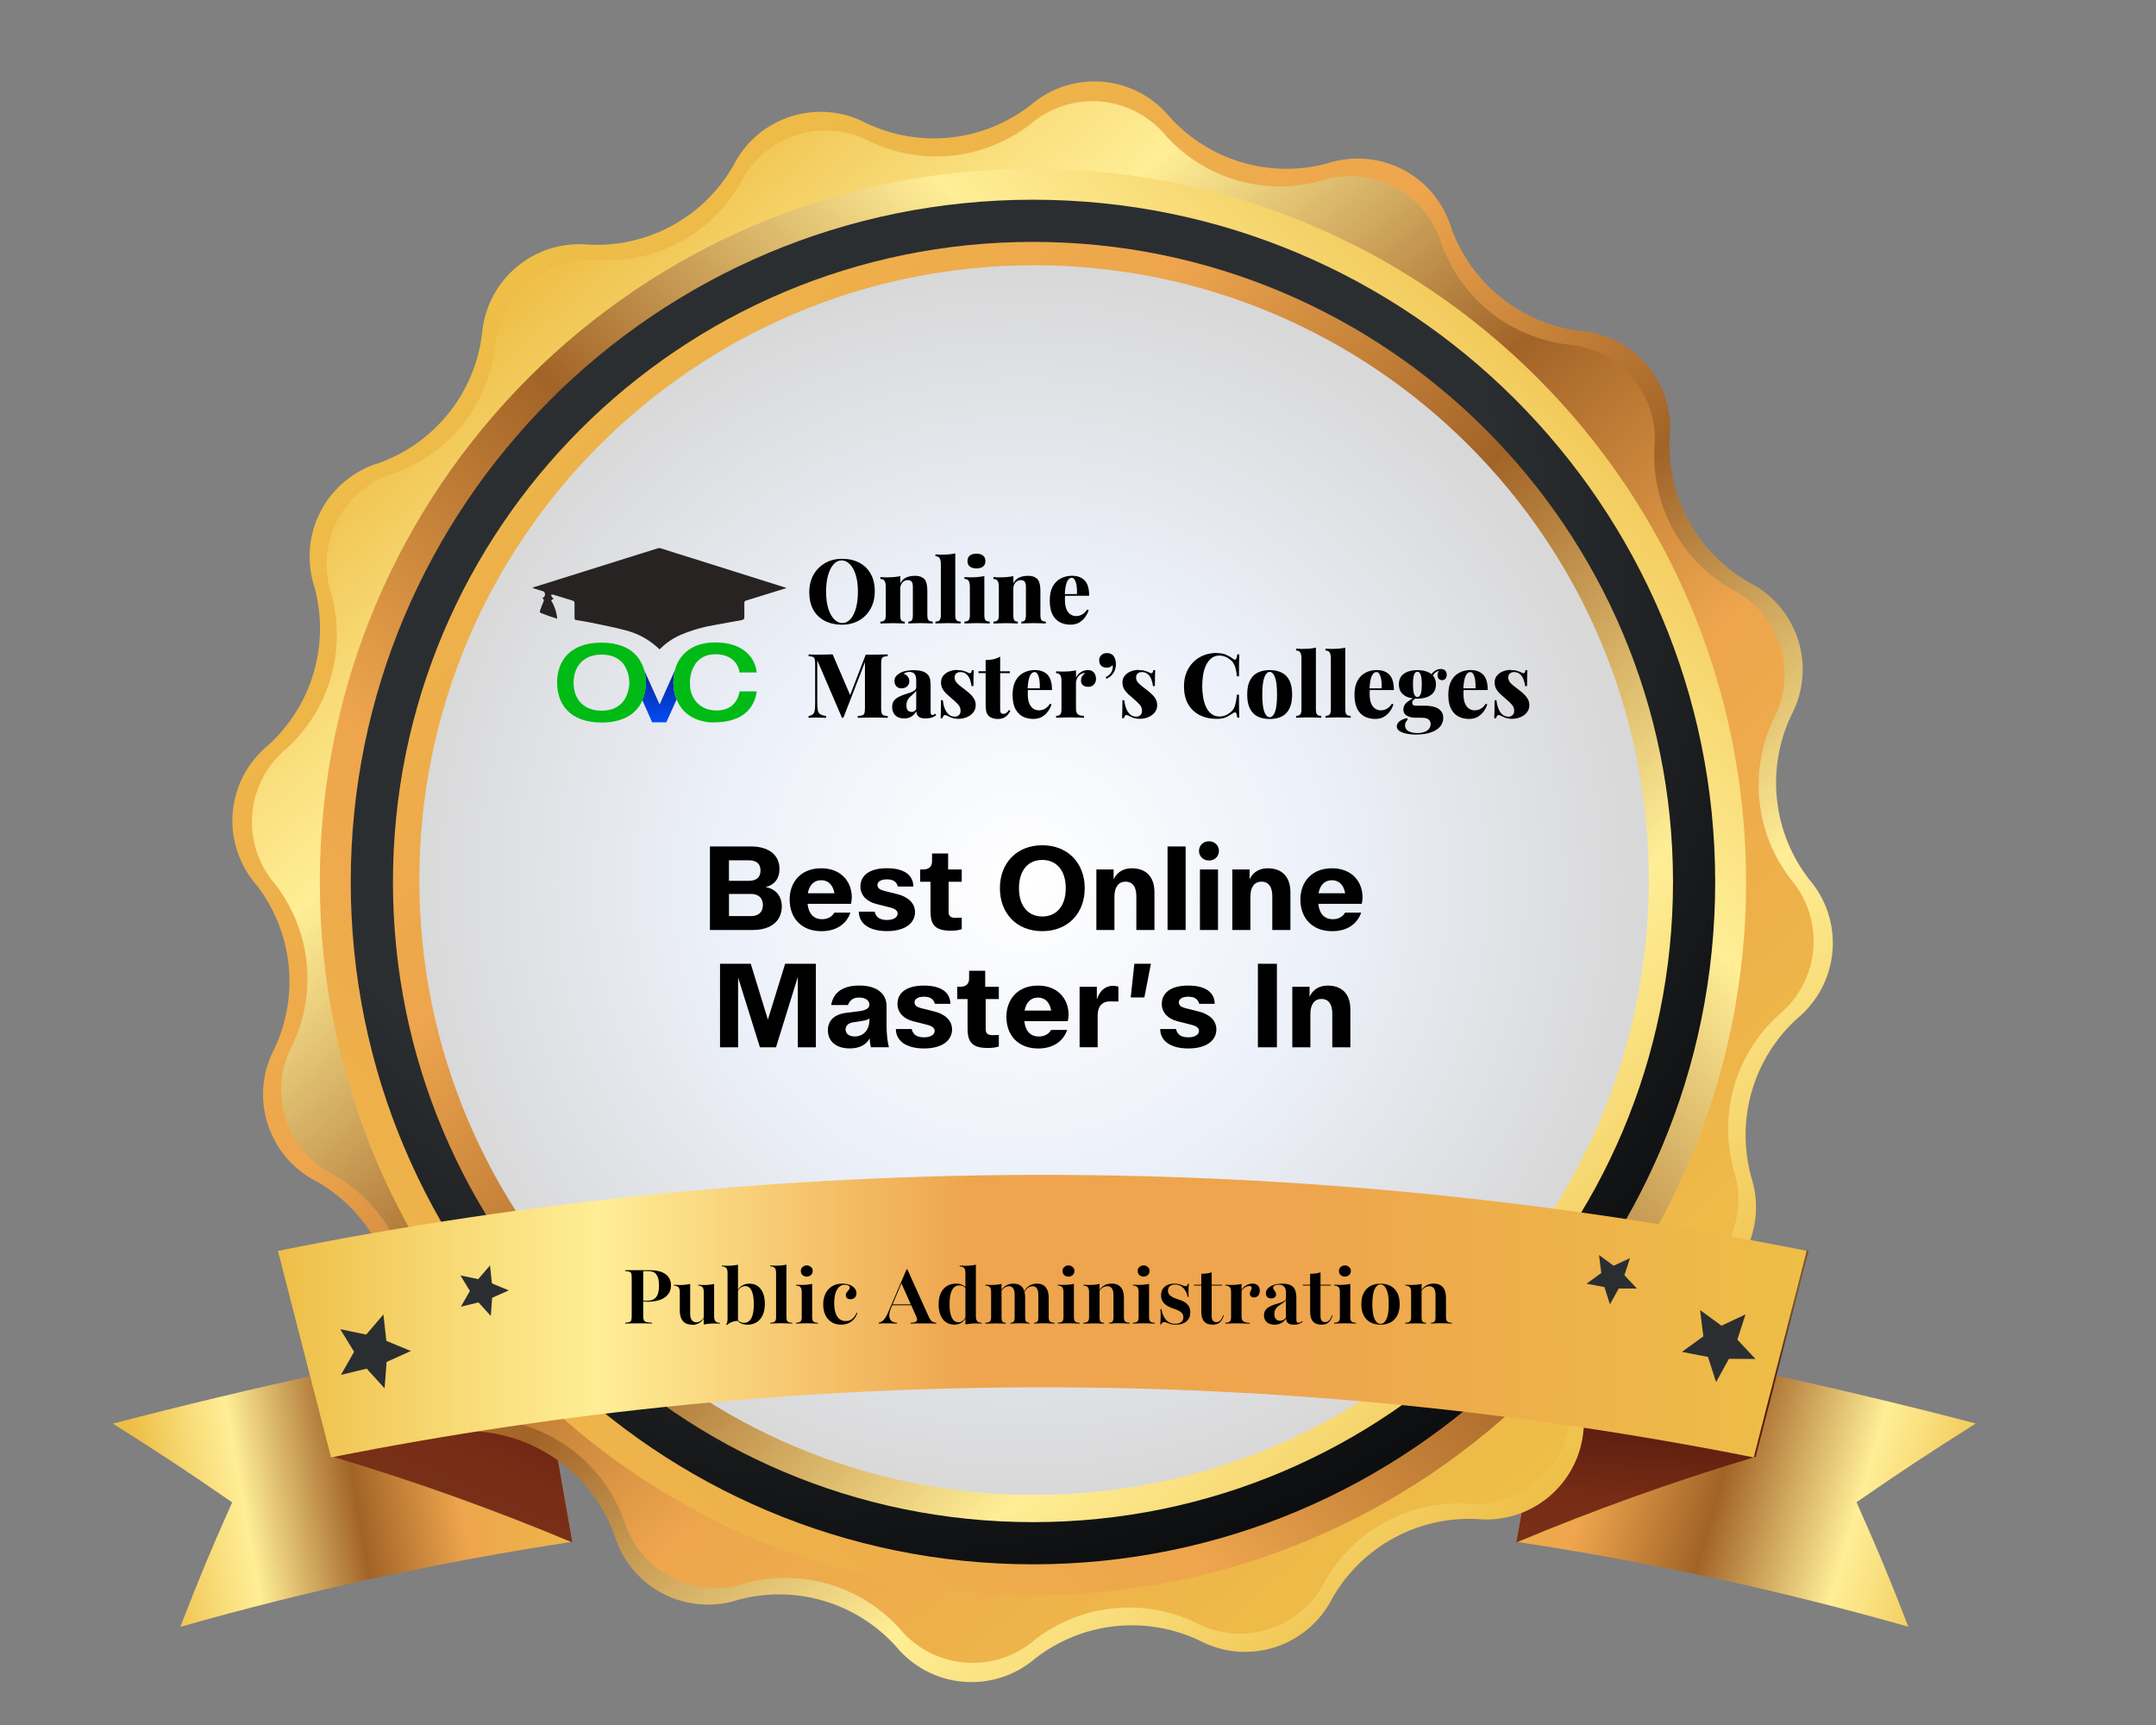 <?xml version="1.0" encoding="UTF-8"?><svg id="Layer_1" xmlns="http://www.w3.org/2000/svg" width="500" height="400" xmlns:xlink="http://www.w3.org/1999/xlink" viewBox="0 0 500 400"><rect x="0" y="0" width="500" height="400" fill="#808080" stroke="none"/><defs><style>.cls-1{fill:none;}.cls-2{fill:url(#radial-gradient-6);}.cls-3{fill:url(#radial-gradient-5);}.cls-4{fill:url(#radial-gradient-4);}.cls-5{fill:url(#radial-gradient-3);}.cls-6{fill:url(#radial-gradient-2);}.cls-7{fill:url(#linear-gradient-8);}.cls-8{fill:url(#linear-gradient-7);}.cls-9{fill:url(#linear-gradient-5);}.cls-10{fill:url(#linear-gradient-6);}.cls-11{fill:url(#linear-gradient-9);}.cls-12{fill:url(#linear-gradient-4);}.cls-13{fill:url(#linear-gradient-3);}.cls-14{fill:url(#linear-gradient-2);}.cls-15{fill:url(#radial-gradient);}.cls-16{fill:url(#linear-gradient);}.cls-17{fill:#262322;}.cls-18{fill:url(#linear-gradient-10);}.cls-19{fill:#00ba16;}.cls-20{clip-path:url(#clippath);}</style><linearGradient id="linear-gradient" x1="34.08" y1="-4149.67" x2="140.13" y2="-4131" gradientTransform="translate(0 -3798) scale(1 -1)" gradientUnits="userSpaceOnUse"><stop offset="0" stop-color="#eebe47"/><stop offset=".12" stop-color="#f8db77"/><stop offset=".21" stop-color="#ffee96"/><stop offset=".45" stop-color="#a26327"/><stop offset=".67" stop-color="#eea54d"/><stop offset="1" stop-color="#eebe47"/></linearGradient><linearGradient id="linear-gradient-2" x1="457.09" y1="-4157.06" x2="329.42" y2="-4119.71" xlink:href="#linear-gradient"/><linearGradient id="linear-gradient-3" x1="134.11" y1="-4040.76" x2="77.36" y2="-4171.17" gradientTransform="translate(0 -3798) scale(1 -1)" gradientUnits="userSpaceOnUse"><stop offset="0" stop-color="#793a19"/><stop offset="0" stop-color="#793c1b"/><stop offset=".21" stop-color="#7a5b36"/><stop offset=".45" stop-color="#51180c"/><stop offset=".67" stop-color="#782c16"/><stop offset="1" stop-color="#793a19"/></linearGradient><linearGradient id="linear-gradient-4" x1="389.37" y1="-4070.15" x2="380.92" y2="-4184.63" xlink:href="#linear-gradient-3"/><linearGradient id="linear-gradient-5" x1="363.28" y1="-4143.95" x2="118.18" y2="-3863.72" xlink:href="#linear-gradient"/><linearGradient id="linear-gradient-6" x1="118.84" y1="-3864.63" x2="358" y2="-4138.04" xlink:href="#linear-gradient"/><linearGradient id="linear-gradient-7" x1="369.31" y1="-3870.89" x2="86.98" y2="-4157.32" xlink:href="#linear-gradient"/><radialGradient id="radial-gradient" cx="-2778.49" cy="-1368.17" fx="-2778.49" fy="-1368.17" r="1.09" gradientTransform="translate(747911.2 -368064.35) scale(269.11 -269.11)" gradientUnits="userSpaceOnUse"><stop offset="0" stop-color="#2b2e31"/><stop offset=".52" stop-color="#2b2e31"/><stop offset="1" stop-color="#000"/></radialGradient><linearGradient id="linear-gradient-8" x1="365.89" y1="-4128.85" x2="95.39" y2="-3858.36" xlink:href="#linear-gradient"/><radialGradient id="radial-gradient-2" cx="-2767.28" cy="-1377.96" fx="-2767.28" fy="-1377.96" r="1.09" gradientTransform="translate(361203.61 -179537.52) scale(130.44 -130.44)" gradientUnits="userSpaceOnUse"><stop offset="0" stop-color="#fff"/><stop offset=".5" stop-color="#ecf0f9"/><stop offset="1" stop-color="#d8d8d8"/></radialGradient><linearGradient id="linear-gradient-9" x1="64.46" y1="-4103.2" x2="418.99" y2="-4103.2" gradientTransform="translate(0 -3798) scale(1 -1)" gradientUnits="userSpaceOnUse"><stop offset="0" stop-color="#eebe47"/><stop offset=".12" stop-color="#f8db77"/><stop offset=".21" stop-color="#ffee96"/><stop offset=".45" stop-color="#eea54e"/><stop offset=".67" stop-color="#eea54d"/><stop offset="1" stop-color="#eebe47"/></linearGradient><radialGradient id="radial-gradient-3" cx="-2753.7" cy="-1374.76" fx="-2753.7" fy="-1374.76" r="1.09" gradientTransform="translate(295339.29 -48183.48) rotate(17.21) scale(97.2 -97.2)" xlink:href="#radial-gradient"/><radialGradient id="radial-gradient-4" cx="-2764.85" cy="-1369.79" fx="-2764.85" fy="-1369.79" r="1.09" gradientTransform="translate(432887.99 -69403.66) rotate(17.21) scale(142.06 -142.06)" xlink:href="#radial-gradient"/><radialGradient id="radial-gradient-5" cx="-2820.24" cy="-1382.02" fx="-2820.24" fy="-1382.02" r="1.09" gradientTransform="translate(-190100.72 -238288.76) rotate(-102.49) scale(97.2 -97.2)" xlink:href="#radial-gradient"/><radialGradient id="radial-gradient-6" cx="-2810.39" cy="-1374.75" fx="-2810.39" fy="-1374.75" r="1.09" gradientTransform="translate(-276682.44 -347254.54) rotate(-102.49) scale(142.06 -142.06)" xlink:href="#radial-gradient"/><clipPath id="clippath"><rect class="cls-1" x="123.48" y="127.08" width="220.77" height="40.44"/></clipPath><linearGradient id="linear-gradient-10" x1="152.95" y1="-3953.34" x2="152.95" y2="-3974.57" gradientTransform="translate(0 -3798) scale(1 -1)" gradientUnits="userSpaceOnUse"><stop offset="0" stop-color="#0d2398"/><stop offset=".57" stop-color="#004cf4"/><stop offset="1" stop-color="#34a0ff"/></linearGradient></defs><path class="cls-16" d="M132.72,357.52c-30.69,4.64-61.05,11.22-90.9,19.72,4.49-11.58,6.89-17.35,12.02-28.87-10.8-7.46-16.33-11.08-27.65-18.26,32.65-8.5,64.66-15.47,97.99-21.23l8.53,48.64Z"/><path class="cls-14" d="M351.68,357.52c30.69,4.63,61.05,11.21,90.89,19.69-4.49-11.58-6.89-17.34-12.02-28.87,10.8-7.46,16.33-11.08,27.65-18.26-32.63-8.5-64.66-15.47-97.99-21.23l-8.53,48.67Z"/><path class="cls-13" d="M132.75,357.68c-18.14-7.61-36.68-14.24-55.53-19.88l-12.28-47.89c20.08,5.35,39.87,11.75,59.28,19.17l8.53,48.59Z"/><path class="cls-12" d="M351.65,357.68c18.14-7.61,36.68-14.24,55.53-19.88l12.28-47.89c-20.08,5.35-39.87,11.75-59.28,19.17l-8.53,48.59Z"/><path class="cls-9" d="M111.78,77.59c.22-3.01,1.04-5.95,2.42-8.64,1.37-2.69,3.27-5.08,5.58-7.02,2.31-1.94,4.99-3.41,7.87-4.3,2.89-.89,5.92-1.2,8.93-.9,6.74.33,13.44-1.21,19.35-4.45,5.92-3.24,10.82-8.06,14.16-13.92,1.36-2.69,3.24-5.08,5.53-7.03s4.95-3.43,7.83-4.34c2.87-.91,5.9-1.24,8.89-.97,3,.27,5.92,1.14,8.58,2.55,6.11,2.89,12.9,4.04,19.62,3.3s13.1-3.32,18.44-7.47c2.29-1.98,4.96-3.49,7.84-4.42,2.88-.93,5.92-1.28,8.94-1.02,3.02.26,5.95,1.13,8.63,2.55,2.68,1.42,5.04,3.36,6.96,5.71,4.52,4.96,10.32,8.58,16.76,10.46,6.44,1.88,13.28,1.95,19.76.2,2.86-.94,5.89-1.29,8.89-1.04,3,.25,5.93,1.09,8.6,2.48,2.67,1.39,5.04,3.3,6.96,5.62,1.92,2.32,3.37,5,4.24,7.88,2.27,6.35,6.26,11.95,11.53,16.17,5.26,4.22,11.59,6.9,18.28,7.75,3.01.22,5.95,1.04,8.64,2.42,2.69,1.37,5.08,3.27,7.02,5.58,1.94,2.31,3.41,4.99,4.3,7.87.89,2.89,1.2,5.92.9,8.93-.33,6.74,1.22,13.44,4.47,19.36,3.25,5.92,8.08,10.82,13.94,14.15,2.69,1.36,5.09,3.24,7.04,5.54,1.95,2.3,3.43,4.97,4.34,7.84.91,2.88,1.23,5.91.95,8.91s-1.16,5.92-2.58,8.58c-2.88,6.1-4.02,12.88-3.28,19.59.74,6.71,3.32,13.08,7.46,18.41,1.97,2.29,3.46,4.94,4.39,7.81.93,2.87,1.27,5.9,1.01,8.9-.26,3.01-1.12,5.93-2.52,8.6-1.41,2.67-3.33,5.03-5.66,6.95-4.99,4.53-8.64,10.36-10.52,16.84-1.88,6.48-1.93,13.35-.15,19.86.94,2.86,1.29,5.89,1.04,8.89-.25,3-1.09,5.93-2.48,8.6-1.39,2.67-3.3,5.04-5.62,6.96-2.32,1.92-5,3.37-7.88,4.24-6.35,2.27-11.95,6.26-16.17,11.53-4.22,5.26-6.9,11.59-7.75,18.28-.22,3.01-1.04,5.95-2.42,8.64-1.37,2.69-3.27,5.08-5.58,7.02-2.31,1.94-4.99,3.41-7.87,4.3-2.89.89-5.92,1.2-8.93.9-6.74-.33-13.43,1.22-19.34,4.46-5.91,3.25-10.81,8.06-14.15,13.92-1.36,2.69-3.25,5.09-5.55,7.04-2.3,1.95-4.97,3.43-7.84,4.34-2.88.91-5.91,1.23-8.91.95s-5.92-1.16-8.58-2.58c-6.11-2.88-12.9-4.01-19.61-3.27-6.71.75-13.09,3.34-18.42,7.49-2.29,1.97-4.95,3.46-7.82,4.38-2.87.92-5.9,1.27-8.91,1-3.01-.26-5.93-1.12-8.6-2.53-2.67-1.41-5.03-3.34-6.94-5.67-4.51-5-10.32-8.65-16.77-10.56-6.46-1.91-13.32-1.99-19.82-.24-2.86.94-5.89,1.29-8.89,1.04-3-.25-5.92-1.09-8.6-2.48-2.67-1.39-5.04-3.3-6.96-5.62-1.92-2.32-3.37-5-4.24-7.88-2.27-6.35-6.26-11.95-11.53-16.17-5.26-4.22-11.59-6.9-18.28-7.75-3.01-.22-5.95-1.04-8.64-2.42-2.69-1.37-5.08-3.27-7.02-5.58-1.94-2.31-3.41-4.99-4.3-7.87-.89-2.89-1.2-5.92-.9-8.93.3-6.72-1.27-13.39-4.52-19.28-3.25-5.89-8.07-10.76-13.92-14.08-2.68-1.36-5.06-3.24-7.01-5.53-1.94-2.29-3.41-4.95-4.32-7.81-.91-2.86-1.24-5.88-.97-8.87.27-2.99,1.13-5.9,2.54-8.56,2.88-6.1,4.02-12.88,3.28-19.59-.74-6.71-3.32-13.08-7.46-18.41-1.99-2.29-3.5-4.96-4.45-7.84-.94-2.89-1.29-5.93-1.03-8.96.26-3.03,1.13-5.97,2.55-8.65,1.42-2.68,3.37-5.05,5.72-6.97,4.99-4.53,8.63-10.36,10.52-16.84,1.88-6.48,1.93-13.35.15-19.86-.94-2.86-1.29-5.89-1.04-8.89.25-3,1.09-5.93,2.48-8.6,1.39-2.67,3.3-5.04,5.62-6.96,2.32-1.92,5-3.37,7.88-4.24,6.36-2.28,11.95-6.27,16.18-11.54,4.22-5.27,6.9-11.6,7.74-18.3Z"/><path class="cls-10" d="M364.2,328.34c-.22,2.94-1.02,5.8-2.37,8.42-1.34,2.62-3.2,4.95-5.45,6.84-2.26,1.89-4.87,3.32-7.68,4.18-2.81.87-5.77,1.16-8.7.87-6.57-.31-13.1,1.2-18.87,4.36-5.77,3.17-10.55,7.87-13.81,13.58-1.31,2.64-3.14,4.99-5.38,6.91-2.24,1.92-4.84,3.37-7.65,4.27-2.81.9-5.77,1.23-8.71.96-2.94-.26-5.79-1.11-8.39-2.5-5.95-2.84-12.57-3.97-19.13-3.27-6.56.7-12.79,3.2-18.01,7.23-2.22,1.93-4.81,3.4-7.61,4.31-2.8.92-5.75,1.26-8.68,1.02-2.93-.24-5.79-1.07-8.4-2.43-2.61-1.36-4.92-3.24-6.79-5.51-4.43-4.87-10.11-8.43-16.43-10.27-6.32-1.84-13.03-1.9-19.38-.16-2.8.92-5.75,1.28-8.69,1.04-2.94-.24-5.79-1.06-8.41-2.42-2.61-1.36-4.93-3.23-6.81-5.49-1.88-2.27-3.29-4.89-4.14-7.71-2.23-6.19-6.12-11.64-11.25-15.76-5.13-4.11-11.3-6.73-17.83-7.56-2.93-.22-5.8-1.02-8.42-2.36-2.62-1.34-4.94-3.19-6.84-5.45-1.89-2.25-3.32-4.86-4.19-7.67-.87-2.81-1.17-5.77-.88-8.7.31-6.57-1.2-13.1-4.36-18.87-3.17-5.77-7.87-10.55-13.58-13.81-2.64-1.33-4.99-3.18-6.9-5.43-1.91-2.25-3.36-4.87-4.24-7.69-.88-2.82-1.19-5.79-.9-8.74.29-2.94,1.16-5.8,2.58-8.4,2.81-5.95,3.91-12.56,3.19-19.1-.72-6.54-3.23-12.76-7.26-17.96-1.93-2.22-3.4-4.81-4.31-7.61-.92-2.8-1.26-5.75-1.02-8.68.24-2.93,1.07-5.79,2.43-8.4,1.36-2.61,3.23-4.92,5.5-6.79,4.87-4.43,8.43-10.11,10.27-16.43,1.84-6.32,1.9-13.03.16-19.38-.92-2.8-1.28-5.75-1.04-8.69.24-2.94,1.06-5.79,2.42-8.41,1.36-2.61,3.23-4.93,5.49-6.81,2.27-1.88,4.89-3.29,7.71-4.14,6.2-2.22,11.67-6.1,15.8-11.24,4.13-5.13,6.76-11.31,7.59-17.84.22-2.94,1.02-5.8,2.37-8.42,1.34-2.62,3.2-4.95,5.45-6.84,2.26-1.89,4.87-3.32,7.68-4.18,2.81-.87,5.77-1.16,8.7-.87,6.58.32,13.13-1.19,18.9-4.36,5.78-3.17,10.56-7.88,13.83-13.61,1.33-2.63,3.17-4.96,5.41-6.87,2.24-1.91,4.85-3.34,7.65-4.23,2.81-.88,5.76-1.2,8.69-.92,2.93.27,5.78,1.13,8.37,2.52,5.95,2.81,12.56,3.91,19.1,3.19,6.54-.72,12.76-3.23,17.96-7.26,2.23-1.92,4.83-3.37,7.63-4.28,2.8-.9,5.76-1.24,8.69-.98,2.93.26,5.78,1.09,8.39,2.47,2.6,1.37,4.91,3.25,6.78,5.53,4.43,4.87,10.11,8.43,16.43,10.27,6.32,1.84,13.03,1.9,19.38.16,2.8-.92,5.75-1.28,8.69-1.04,2.94.24,5.79,1.06,8.41,2.42,2.61,1.36,4.93,3.23,6.81,5.49,1.88,2.27,3.29,4.89,4.14,7.71,2.23,6.19,6.12,11.64,11.25,15.76,5.13,4.11,11.3,6.73,17.83,7.56,2.94.22,5.8,1.02,8.42,2.37,2.62,1.34,4.95,3.2,6.84,5.45,1.89,2.26,3.32,4.87,4.18,7.68.87,2.81,1.16,5.77.87,8.7-.3,6.58,1.23,13.11,4.42,18.87,3.19,5.76,7.9,10.53,13.63,13.78,2.63,1.32,4.97,3.16,6.87,5.4,1.91,2.24,3.35,4.84,4.24,7.65.89,2.81,1.2,5.76.93,8.7-.27,2.93-1.13,5.78-2.52,8.37-2.81,5.95-3.91,12.56-3.19,19.1.72,6.54,3.23,12.76,7.26,17.96,1.91,2.24,3.36,4.83,4.25,7.64.89,2.8,1.22,5.76.95,8.69-.26,2.93-1.11,5.78-2.5,8.38-1.38,2.6-3.27,4.89-5.55,6.75-4.87,4.43-8.43,10.11-10.27,16.43-1.84,6.32-1.9,13.03-.16,19.38.92,2.8,1.28,5.75,1.04,8.69-.24,2.94-1.06,5.79-2.42,8.41-1.36,2.61-3.23,4.93-5.49,6.81-2.27,1.88-4.89,3.29-7.71,4.14-6.18,2.23-11.63,6.13-15.74,11.26-4.11,5.13-6.72,11.3-7.55,17.82Z"/><path class="cls-8" d="M239.56,369.91c91.34,0,165.38-74.04,165.38-165.38S330.9,39.14,239.56,39.14,74.17,113.19,74.17,204.53s74.05,165.38,165.38,165.38Z"/><path class="cls-15" d="M239.56,362.74c87.38,0,158.21-70.83,158.21-158.21S326.94,46.31,239.56,46.31,81.34,117.15,81.34,204.53s70.83,158.21,158.21,158.21Z"/><path class="cls-7" d="M239.56,352.96c81.98,0,148.43-66.46,148.43-148.43S321.53,56.09,239.56,56.09,91.13,122.55,91.13,204.53s66.45,148.43,148.43,148.43Z"/><path class="cls-6" d="M239.81,346.63c78.73,0,142.56-63.83,142.56-142.56S318.55,61.51,239.81,61.51,97.25,125.33,97.25,204.07s63.83,142.56,142.56,142.56Z"/><path class="cls-11" d="M406.71,337.95c-108.91-21.67-221.02-21.67-329.94,0l-12.31-47.89c117.01-23.5,237.52-23.5,354.53,0l-12.28,47.89Z"/><path class="cls-5" d="M113.81,305.14l-2.84-3.13-4.09.99,2.09-3.65-2.19-3.6,4.12.86,2.74-3.18.44,4.17,3.91,1.62-3.86,1.72-.31,4.2Z"/><path class="cls-4" d="M89.19,321.93l-4.15-4.56-5.97,1.44,3.05-5.35-3.21-5.24,6.02,1.25,3.99-4.67.68,6.13,5.69,2.35-5.63,2.53-.47,6.13Z"/><path class="cls-3" d="M378.02,291.72l-1.3,3.99,2.9,3.08h-4.23l-2.03,3.68-1.28-4.02-4.15-.78,3.42-2.48-.52-4.17,3.39,2.48,3.81-1.77Z"/><path class="cls-2" d="M404.81,304.76l-1.9,5.87,4.2,4.49-6.16-.03-2.97,5.4-1.88-5.84-6.05-1.17,4.98-3.6-.76-6.1,4.96,3.63,5.58-2.63Z"/><g class="cls-20"><path class="cls-17" d="M182.39,136.36l-4.02,1.25c-1.81.56-3.61,1.13-5.42,1.68-.32.1-.33.32-.33.58v3.19c0,.51-.17.65-.61.73-2.06.36-4.12.73-6.17,1.12-2.73.45-5.41,1.22-7.96,2.29-1.76.77-3.36,1.85-4.72,3.19l-.21.18c-.25-.23-.49-.46-.74-.68-2.09-1.82-4.58-3.11-7.26-3.76-2.64-.72-5.35-1.21-8.04-1.78-1.09-.22-2.19-.38-3.29-.57-.29-.05-.39-.18-.38-.49v-3.4c.02-.14-.02-.29-.1-.4-.08-.12-.21-.2-.35-.22-1.5-.45-3-.93-4.51-1.39-.18,0-.35.02-.52.08.08.19.17.38.28.56.11.11.23.2.36.28l-.59.44c.79,1.28,1.28,2.73,1.42,4.23-.73-.23-1.37-.42-2-.64-.63-.22-1.14-.43-1.71-.65-.28-.1-.41-.25-.29-.55.23-.71.49-1.41.8-2.09.21-.41,0-.6-.24-.89.2-.05.37-.17.48-.34.11-.17.15-.37.12-.57-.05-.34-.16-.54-.47-.64l-2.01-.61c-.16-.04-.3-.12-.41-.24l2.07-.64,23.58-7.4c1.15-.36,2.3-.73,3.45-1.07.2-.06.42-.06.62,0,2.49.8,4.97,1.6,7.46,2.35l20.95,6.6c.24.05.41.14.78.26Z"/><path class="cls-18" d="M156.17,158.27c0-1,.13-1.99.39-2.96l-3.59,8.04-3.56-7.91c.25.92.36,1.87.35,2.83.02,1.4-.25,2.79-.8,4.08l2.28,5.14h3.29l2.39-5.3c-.5-1.24-.76-2.57-.76-3.91Z"/><path class="cls-19" d="M171.52,160.32h3.98c-.51,3.5-2.8,7.19-10,7.19-.39,0-.8,0-1.15-.04-1.07-.11-2.12-.38-3.12-.8-.99-.42-1.88-1.04-2.63-1.82-.74-.78-1.32-1.7-1.7-2.71-.49-1.24-.74-2.57-.73-3.91,0-1,.13-1.99.39-2.96.22-.88.59-1.71,1.1-2.47,1.35-2.05,3.64-3.51,7.05-3.79h.16c.34,0,.72-.04,1.08-.04,6.02,0,9.16,3.19,9.54,6.96h-3.98c-.37-2.64-2.53-4.22-5.61-4.22-.35,0-.7.02-1.04.08-.69.08-1.35.3-1.95.65-.6.34-1.13.81-1.55,1.36-.95,1.39-1.42,3.05-1.35,4.73-.03,1.44.41,2.84,1.27,3.99.89,1.13,2.17,1.89,3.59,2.11.42.08.85.12,1.28.12,3.82.02,5.08-2.6,5.37-4.43Z"/><path class="cls-19" d="M148.26,152.87l1.16,2.56c-.23-.92-.62-1.79-1.16-2.56Z"/><path class="cls-19" d="M149.41,155.44l-1.16-2.56c-1.34-2.04-3.69-3.47-7.26-3.8-.49-.05-.98-.06-1.51-.06-7.37,0-10.28,4.32-10.28,9.26s2.9,9.26,10.28,9.26c.53,0,1.03,0,1.51-.06,1.25-.09,2.49-.38,3.65-.86.97-.38,1.86-.96,2.61-1.69.75-.73,1.34-1.6,1.75-2.57.55-1.29.82-2.68.8-4.08,0-.96-.12-1.91-.38-2.83ZM144.56,162.63c-.9,1.1-2.17,1.82-3.57,2.04-.5.08-1.01.12-1.51.12-4.11,0-6.46-2.64-6.46-6.49s2.39-6.51,6.46-6.51c.51,0,1.01.04,1.51.12,1.35.21,2.59.89,3.49,1.92.94,1.27,1.45,2.8,1.46,4.38.01,1.58-.47,3.12-1.38,4.41v.02Z"/></g><path d="M195.28,129.58c1.52,0,2.85.3,3.99.89s2.01,1.45,2.64,2.57c.64,1.11.96,2.46.96,4.05s-.33,2.91-.98,4.07c-.64,1.16-1.53,2.07-2.68,2.72-1.15.65-2.46.98-3.95.98s-2.84-.3-3.99-.89c-1.14-.6-2.02-1.45-2.66-2.57-.62-1.12-.93-2.47-.93-4.05s.33-2.91.98-4.07c.66-1.16,1.56-2.07,2.7-2.72,1.14-.65,2.44-.98,3.92-.98ZM195.2,129.95c-.73,0-1.37.31-1.91.93-.54.62-.96,1.48-1.27,2.57-.29,1.09-.44,2.36-.44,3.8s.17,2.75.5,3.84c.35,1.08.8,1.92,1.37,2.51.57.58,1.2.87,1.89.87.73,0,1.37-.31,1.91-.93.55-.62.98-1.48,1.27-2.57.29-1.11.44-2.37.44-3.8s-.17-2.76-.5-3.84-.79-1.91-1.37-2.49c-.57-.6-1.2-.89-1.89-.89ZM212.11,133.52c.61,0,1.09.08,1.45.23.37.15.66.35.85.58.22.26.38.6.48,1.02.11.42.17.98.17,1.68v5.61c0,.58.09.98.27,1.18.19.21.52.31.98.31v.44c-.28-.01-.69-.03-1.25-.04-.54-.03-1.07-.04-1.58-.04-.57,0-1.11.01-1.64.04-.53.01-.92.03-1.18.04v-.44c.39,0,.66-.1.81-.31.15-.21.23-.6.23-1.18v-6.6c0-.32-.03-.59-.1-.81-.07-.23-.19-.41-.35-.52-.17-.12-.4-.19-.71-.19s-.62.08-.89.25c-.26.17-.48.4-.64.71-.15.29-.23.62-.23,1v6.17c0,.58.08.98.23,1.18.15.21.42.31.81.31v.44c-.26-.01-.64-.03-1.14-.04-.5-.03-1-.04-1.52-.04-.57,0-1.14.01-1.7.04-.57.01-1,.03-1.29.04v-.44c.46,0,.77-.1.96-.31.19-.21.29-.6.29-1.18v-6.56c0-.62-.09-1.08-.27-1.37-.18-.3-.5-.46-.98-.46v-.44c.44.04.87.06,1.29.06.62,0,1.21-.02,1.77-.06.57-.06,1.09-.13,1.56-.23v1.68c.33-.64.78-1.09,1.35-1.35.58-.26,1.25-.39,1.99-.39ZM221.54,128.33v14.31c0,.58.09.98.27,1.18.19.21.52.31.98.31v.44c-.26-.01-.66-.03-1.2-.04-.54-.03-1.09-.04-1.66-.04s-1.12.01-1.7.04c-.57.01-1,.03-1.29.04v-.44c.46,0,.77-.1.96-.31.19-.21.29-.6.29-1.18v-11.84c0-.61-.09-1.06-.27-1.35-.17-.3-.49-.46-.98-.46v-.44c.44.04.87.06,1.29.06.64,0,1.23-.02,1.79-.06.55-.06,1.07-.13,1.54-.23ZM226.45,128.39c.65,0,1.16.15,1.52.44.37.29.56.71.56,1.27s-.19.98-.56,1.27c-.36.29-.86.44-1.52.44s-1.16-.15-1.54-.44c-.36-.29-.54-.71-.54-1.27s.18-.98.54-1.27c.37-.29.89-.44,1.54-.44ZM228.28,133.59v9.05c0,.58.09.98.27,1.18.19.21.52.31.98.31v.44c-.28-.01-.69-.03-1.23-.04-.54-.03-1.09-.04-1.64-.04s-1.12.01-1.7.04c-.57.01-1,.03-1.29.04v-.44c.46,0,.78-.1.96-.31.19-.21.29-.6.29-1.18v-6.56c0-.62-.09-1.08-.27-1.37-.18-.3-.5-.46-.98-.46v-.44c.44.04.87.06,1.29.06.62,0,1.21-.02,1.77-.06.57-.06,1.09-.13,1.56-.23ZM238.33,133.52c.61,0,1.09.08,1.45.23.37.15.66.35.85.58.22.26.38.6.48,1.02.11.42.17.98.17,1.68v5.61c0,.58.09.98.27,1.18.19.21.52.31.98.31v.44c-.28-.01-.69-.03-1.25-.04-.54-.03-1.07-.04-1.58-.04-.57,0-1.11.01-1.64.04-.53.01-.92.03-1.18.04v-.44c.39,0,.66-.1.81-.31.15-.21.23-.6.23-1.18v-6.6c0-.32-.03-.59-.1-.81-.07-.23-.19-.41-.35-.52-.17-.12-.4-.19-.71-.19s-.62.08-.89.25c-.26.17-.48.4-.64.71-.15.29-.23.62-.23,1v6.17c0,.58.08.98.23,1.18.15.21.42.31.81.31v.44c-.26-.01-.64-.03-1.14-.04-.5-.03-1-.04-1.52-.04-.57,0-1.14.01-1.7.04-.57.01-1,.03-1.29.04v-.44c.46,0,.77-.1.96-.31.19-.21.29-.6.29-1.18v-6.56c0-.62-.09-1.08-.27-1.37-.18-.3-.5-.46-.98-.46v-.44c.44.04.87.06,1.29.06.62,0,1.21-.02,1.77-.06.57-.06,1.09-.13,1.56-.23v1.68c.33-.64.78-1.09,1.35-1.35.58-.26,1.25-.39,1.99-.39ZM248.68,133.52c1.22,0,2.17.36,2.87,1.08.69.72,1.04,1.9,1.04,3.55h-6.67l-.02-.39h3.86c.03-.68,0-1.3-.08-1.87-.08-.58-.22-1.04-.42-1.39-.18-.35-.42-.52-.73-.52-.42,0-.77.3-1.06.89-.29.6-.47,1.61-.54,3.03l.08.15c-.03.15-.04.31-.04.48v.5c0,.96.12,1.72.37,2.28.26.57.59.97.98,1.2.39.23.79.35,1.2.35.23,0,.5-.03.79-.1.29-.07.59-.21.91-.44.32-.22.62-.55.91-.98l.35.12c-.15.54-.42,1.07-.79,1.6-.36.51-.82.94-1.39,1.29-.57.33-1.25.5-2.06.5-.91,0-1.73-.19-2.45-.56-.72-.39-1.3-.99-1.72-1.81-.42-.83-.62-1.91-.62-3.24s.23-2.39.69-3.24c.46-.84,1.08-1.47,1.87-1.87.79-.42,1.67-.62,2.66-.62Z"/><path d="M205.87,151.73v.42c-.42.01-.73.07-.96.17-.22.08-.37.25-.46.5-.07.23-.1.61-.1,1.12v10.3c0,.5.04.87.12,1.12.08.25.23.42.44.5.22.08.54.14.96.17v.42c-.4-.03-.92-.04-1.56-.04-.62-.01-1.26-.02-1.91-.02-.71,0-1.37,0-1.99.02-.61,0-1.11.01-1.5.04v-.42c.47-.03.82-.08,1.06-.17.25-.08.42-.25.5-.5.08-.25.12-.62.12-1.12v-11.17l.19-.02-5.19,13.39h-.33l-5.73-13.35v9.61c0,.84.04,1.5.12,1.95.08.44.27.76.56.96.29.19.75.33,1.37.42v.42c-.26-.03-.62-.04-1.06-.04-.43-.01-.84-.02-1.23-.02-.3,0-.62,0-.96.02-.32,0-.59.01-.81.04v-.42c.44-.08.77-.21.98-.39.22-.19.37-.49.44-.89.07-.42.1-.98.1-1.7v-9.1c0-.51-.03-.89-.1-1.12-.07-.25-.21-.42-.44-.5-.22-.1-.55-.15-.98-.17v-.42c.22.01.49.03.81.04.33.01.65.02.96.02.71,0,1.38,0,2.04-.02.65-.01,1.24-.03,1.77-.04l4.24,9.88-.58.58,4.01-10.4h1.64c.65,0,1.29,0,1.91-.02.64-.01,1.16-.03,1.56-.04ZM209.68,166.58c-.64,0-1.16-.12-1.58-.35-.42-.25-.72-.57-.91-.98-.19-.4-.29-.83-.29-1.29,0-.58.13-1.06.39-1.43.28-.37.63-.67,1.06-.89.43-.23.88-.43,1.35-.58.47-.15.92-.3,1.35-.44.43-.15.77-.33,1.04-.52.26-.21.39-.47.39-.79v-1.72c0-.3-.05-.59-.15-.85-.08-.28-.24-.5-.48-.66-.22-.18-.53-.27-.93-.27-.25,0-.49.03-.73.1-.24.07-.44.18-.62.33.44.15.77.38.98.69.22.3.33.64.33,1.02,0,.51-.18.92-.54,1.23-.35.29-.76.44-1.25.44-.53,0-.93-.17-1.23-.5-.28-.33-.42-.73-.42-1.2,0-.42.1-.76.31-1.04.21-.29.51-.55.91-.79.4-.23.89-.41,1.45-.52.57-.11,1.17-.17,1.81-.17s1.25.07,1.79.21c.55.12,1.02.38,1.41.77.3.32.5.71.58,1.16.08.46.12,1.04.12,1.74v5.61c0,.35.03.59.08.73.07.12.17.19.31.19.12,0,.24-.03.35-.1.11-.07.22-.15.33-.23l.23.35c-.3.25-.66.44-1.08.58-.42.12-.87.19-1.35.19-.55,0-.99-.07-1.31-.21-.3-.15-.53-.35-.66-.6-.12-.25-.19-.53-.21-.83-.3.5-.69.9-1.14,1.2-.46.29-1.03.44-1.72.44ZM211.4,165.08c.22,0,.42-.04.58-.12.18-.1.35-.26.5-.48v-4.32c-.11.19-.26.38-.46.56-.18.17-.37.34-.58.52-.21.17-.41.35-.6.56-.18.21-.33.46-.46.75-.11.28-.17.62-.17,1.02,0,.54.11.93.33,1.16.22.23.5.35.85.35ZM221.96,155.38c.61,0,1.14.07,1.58.21.44.14.77.27.98.39.49.3.78.11.87-.58h.44c-.03.4-.05.89-.06,1.45-.01.55-.02,1.3-.02,2.24h-.44c-.05-.51-.18-1.02-.37-1.52-.18-.5-.45-.91-.81-1.23-.36-.33-.83-.5-1.41-.5-.37,0-.69.11-.96.33-.25.22-.37.53-.37.91,0,.42.12.78.37,1.1.25.32.57.62.96.91.4.29.8.6,1.2.93.44.33.84.67,1.18,1.02.36.33.64.7.85,1.1.22.39.33.86.33,1.41,0,.62-.19,1.17-.56,1.64-.37.47-.86.84-1.47,1.1-.61.26-1.29.39-2.04.39-.46,0-.86-.05-1.2-.15-.33-.08-.61-.19-.83-.33-.21-.1-.39-.18-.56-.25-.15-.07-.3-.12-.46-.15-.14-.01-.26.05-.35.19-.1.14-.17.32-.23.54h-.44c.03-.44.05-.98.06-1.62.01-.64.02-1.48.02-2.53h.44c.08.75.24,1.41.46,1.97.24.57.55,1.02.93,1.35.39.32.84.48,1.37.48.24,0,.45-.04.64-.12.21-.1.37-.24.5-.44.14-.19.21-.44.21-.75,0-.61-.19-1.11-.58-1.52-.39-.42-.86-.87-1.43-1.35-.44-.37-.86-.74-1.25-1.1-.37-.36-.69-.75-.93-1.18-.23-.43-.35-.91-.35-1.45,0-.62.17-1.15.52-1.58.36-.44.82-.77,1.39-1,.57-.23,1.18-.35,1.83-.35ZM231.95,152.29v3.38h2.24v.42h-2.24v8.49c0,.35.06.6.19.75.12.14.31.21.56.21.21,0,.42-.07.64-.21.23-.14.45-.37.64-.71l.33.21c-.26.57-.63,1.02-1.1,1.37-.46.35-1.06.52-1.81.52-.46,0-.87-.06-1.23-.19-.35-.11-.64-.28-.87-.52-.3-.3-.51-.68-.6-1.12-.08-.46-.12-1.04-.12-1.77v-7.04h-1.66v-.42h1.66v-2.6c.65,0,1.25-.06,1.79-.19.55-.12,1.08-.33,1.58-.6ZM240.06,155.38c1.22,0,2.17.36,2.87,1.08.69.72,1.04,1.9,1.04,3.55h-6.67l-.02-.39h3.86c.03-.68,0-1.3-.08-1.87-.08-.58-.22-1.04-.42-1.39-.18-.35-.42-.52-.73-.52-.42,0-.77.3-1.06.89-.29.6-.47,1.61-.54,3.03l.08.15c-.03.15-.04.31-.04.48v.5c0,.96.12,1.72.37,2.28.26.57.59.97.98,1.2s.79.35,1.2.35c.23,0,.5-.03.79-.1.29-.07.6-.21.91-.44s.62-.55.91-.98l.35.12c-.15.54-.42,1.07-.79,1.6-.36.51-.82.94-1.39,1.29-.57.33-1.25.5-2.06.5-.91,0-1.73-.19-2.45-.56-.72-.39-1.29-.99-1.72-1.81-.42-.83-.62-1.91-.62-3.24s.23-2.39.69-3.24c.46-.84,1.08-1.47,1.87-1.87.79-.42,1.68-.62,2.66-.62ZM252.27,155.38c.47,0,.84.1,1.12.31.28.19.48.45.6.77.12.3.19.61.19.91,0,.57-.17,1.02-.5,1.37-.32.35-.74.52-1.27.52-.55,0-.98-.12-1.27-.37-.29-.26-.44-.61-.44-1.04s.09-.78.27-1.06c.19-.28.43-.51.71-.71-.21-.03-.41,0-.6.08-.22.06-.43.16-.62.31-.19.15-.36.33-.5.54-.14.21-.25.44-.33.69-.07.23-.1.48-.1.73v5.86c0,.66.15,1.11.44,1.35.3.23.78.35,1.43.35v.44c-.32-.01-.79-.03-1.41-.04-.62-.03-1.27-.04-1.93-.04-.6,0-1.2.01-1.81.04-.6.01-1.04.03-1.33.04v-.44c.46,0,.77-.1.96-.31.19-.21.29-.6.29-1.18v-6.56c0-.62-.09-1.08-.27-1.37-.18-.3-.51-.46-.98-.46v-.44c.44.04.87.06,1.29.06.62,0,1.21-.02,1.77-.06.57-.06,1.09-.13,1.56-.23v1.7c.17-.36.38-.67.64-.93.28-.26.59-.46.93-.6.36-.15.75-.23,1.16-.23ZM256.75,151.44c.35,0,.65.07.91.21.28.12.49.3.64.54.15.19.27.46.35.79.1.33.15.69.15,1.06,0,.69-.18,1.34-.54,1.95-.36.6-.91,1.07-1.66,1.41l-.19-.37c.37-.17.71-.41,1-.73.3-.33.49-.68.56-1.04.11-.35.12-.68.04-1-.33.37-.79.56-1.37.56-.51,0-.93-.15-1.25-.44-.32-.3-.48-.73-.48-1.27,0-.5.17-.9.5-1.2.35-.32.79-.48,1.33-.48ZM264.04,155.38c.61,0,1.14.07,1.58.21.44.14.77.27.98.39.49.3.78.11.87-.58h.44c-.03.4-.05.89-.06,1.45-.01.55-.02,1.3-.02,2.24h-.44c-.05-.51-.18-1.02-.37-1.52-.18-.5-.45-.91-.81-1.23-.36-.33-.83-.5-1.41-.5-.37,0-.69.11-.96.33-.25.22-.37.53-.37.91,0,.42.12.78.37,1.1s.57.62.96.91c.4.29.8.6,1.2.93.44.33.84.67,1.18,1.02.36.33.64.7.85,1.1.22.39.33.86.33,1.41,0,.62-.19,1.17-.56,1.64-.37.47-.86.84-1.47,1.1-.61.26-1.29.39-2.04.39-.46,0-.86-.05-1.2-.15-.33-.08-.61-.19-.83-.33-.21-.1-.39-.18-.56-.25-.15-.07-.3-.12-.46-.15-.14-.01-.26.05-.35.19-.1.14-.17.32-.23.54h-.44c.03-.44.05-.98.06-1.62.01-.64.02-1.48.02-2.53h.44c.08.75.24,1.41.46,1.97.24.57.55,1.02.93,1.35.39.32.84.48,1.37.48.24,0,.45-.04.64-.12.21-.1.37-.24.5-.44.14-.19.21-.44.21-.75,0-.61-.19-1.11-.58-1.52-.39-.42-.86-.87-1.43-1.35-.44-.37-.86-.74-1.25-1.1-.37-.36-.69-.75-.93-1.18-.23-.43-.35-.91-.35-1.45,0-.62.17-1.15.52-1.58.36-.44.82-.77,1.39-1,.57-.23,1.18-.35,1.83-.35ZM282.18,151.44c.91,0,1.66.14,2.24.42.6.26,1.12.57,1.58.93.28.21.48.23.62.08.15-.17.26-.55.31-1.14h.48c-.03.54-.05,1.2-.06,1.99s-.02,1.83-.02,3.11h-.48c-.06-.65-.15-1.22-.27-1.7-.11-.48-.28-.91-.5-1.29s-.54-.71-.96-1c-.32-.26-.68-.46-1.08-.6-.39-.15-.79-.23-1.2-.23-.76,0-1.41.21-1.93.64-.51.42-.93.97-1.25,1.66-.3.68-.53,1.44-.66,2.28-.12.83-.19,1.67-.19,2.51s.07,1.71.21,2.55c.14.83.36,1.58.66,2.26.32.68.74,1.23,1.27,1.64.53.4,1.17.6,1.93.6.4,0,.8-.07,1.18-.21.4-.14.76-.34,1.08-.6.61-.42,1.02-.96,1.23-1.62.22-.68.38-1.56.48-2.64h.48c0,1.34,0,2.43.02,3.26.01.82.03,1.5.06,2.06h-.48c-.06-.6-.15-.97-.29-1.12-.12-.15-.34-.13-.64.06-.51.36-1.06.68-1.64.96-.57.26-1.3.39-2.2.39-1.51,0-2.84-.3-3.99-.89-1.14-.6-2.02-1.45-2.66-2.57-.62-1.12-.93-2.47-.93-4.05s.33-2.91.98-4.07c.65-1.16,1.54-2.07,2.68-2.72,1.15-.65,2.46-.98,3.95-.98ZM294.45,155.38c1.04,0,1.94.19,2.72.56.79.36,1.4.96,1.83,1.79.44.83.66,1.94.66,3.32s-.22,2.49-.66,3.32c-.43.83-1.04,1.43-1.83,1.81-.78.36-1.68.54-2.72.54s-1.93-.18-2.72-.54c-.78-.37-1.38-.98-1.83-1.81-.44-.83-.66-1.94-.66-3.32s.22-2.49.66-3.32c.44-.83,1.05-1.43,1.83-1.79.79-.37,1.7-.56,2.72-.56ZM294.45,155.8c-.49,0-.89.42-1.23,1.25-.32.82-.48,2.15-.48,4.01s.16,3.2.48,4.03c.33.82.74,1.23,1.23,1.23s.91-.41,1.23-1.23c.32-.83.48-2.17.48-4.03s-.16-3.19-.48-4.01c-.32-.83-.73-1.25-1.23-1.25ZM305.17,150.19v14.31c0,.58.09.98.27,1.18.19.21.52.31.98.31v.44c-.26-.01-.66-.03-1.2-.04-.54-.03-1.09-.04-1.66-.04s-1.12.01-1.7.04c-.57.01-1,.03-1.29.04v-.44c.46,0,.77-.1.96-.31.19-.21.29-.6.29-1.18v-11.84c0-.61-.09-1.06-.27-1.35-.17-.3-.49-.46-.98-.46v-.44c.44.04.87.06,1.29.06.64,0,1.23-.02,1.79-.06.55-.06,1.07-.13,1.54-.23ZM311.99,150.19v14.31c0,.58.09.98.27,1.18.19.21.52.31.98.31v.44c-.26-.01-.66-.03-1.2-.04-.54-.03-1.09-.04-1.66-.04s-1.12.01-1.7.04c-.57.01-1,.03-1.29.04v-.44c.46,0,.78-.1.96-.31.19-.21.29-.6.29-1.18v-11.84c0-.61-.09-1.06-.27-1.35-.17-.3-.49-.46-.98-.46v-.44c.44.04.87.06,1.29.06.64,0,1.23-.02,1.79-.06.55-.06,1.07-.13,1.54-.23ZM319.35,155.38c1.22,0,2.17.36,2.87,1.08.69.72,1.04,1.9,1.04,3.55h-6.67l-.02-.39h3.86c.03-.68,0-1.3-.08-1.87-.08-.58-.22-1.04-.42-1.39-.18-.35-.42-.52-.73-.52-.42,0-.77.3-1.06.89-.29.6-.47,1.61-.54,3.03l.08.15c-.03.15-.04.31-.04.48v.5c0,.96.12,1.72.37,2.28.26.57.59.97.98,1.2.39.23.79.35,1.2.35.24,0,.5-.03.79-.1s.59-.21.91-.44c.32-.22.62-.55.91-.98l.35.12c-.15.54-.42,1.07-.79,1.6-.36.51-.82.94-1.39,1.29-.57.33-1.25.5-2.06.5-.91,0-1.73-.19-2.45-.56-.72-.39-1.3-.99-1.72-1.81-.42-.83-.62-1.91-.62-3.24s.23-2.39.69-3.24c.46-.84,1.08-1.47,1.87-1.87.79-.42,1.67-.62,2.66-.62ZM328.44,170.33c-.9,0-1.69-.08-2.37-.23-.68-.14-1.2-.35-1.58-.64-.37-.28-.56-.62-.56-1.02s.19-.8.58-1.14c.39-.33.98-.6,1.79-.79l.19.33c-.23.23-.4.46-.5.69-.1.23-.15.46-.15.69,0,.57.26,1,.77,1.31.51.3,1.22.46,2.12.46.62,0,1.16-.09,1.62-.27.46-.17.81-.41,1.06-.73.25-.32.37-.69.37-1.12,0-.4-.15-.74-.46-1.02-.29-.28-.89-.42-1.79-.42h-1.2c-.6,0-1.11-.08-1.54-.23-.43-.15-.76-.37-1-.64-.22-.28-.33-.62-.33-1.04,0-.62.24-1.15.73-1.58.48-.44,1.16-.85,2.01-1.23l.19.17c-.21.12-.41.27-.6.44-.18.17-.27.39-.27.66,0,.44.26.66.79.66h2.14c.83,0,1.56.1,2.2.29.64.18,1.14.48,1.5.91.37.42.56.96.56,1.64s-.22,1.33-.66,1.91c-.44.58-1.13,1.04-2.06,1.39-.91.36-2.1.54-3.55.54ZM328.71,162.01c-.83,0-1.57-.12-2.22-.35-.64-.23-1.14-.6-1.52-1.08-.37-.5-.56-1.13-.56-1.89s.19-1.38.56-1.87.88-.84,1.52-1.08c.65-.23,1.39-.35,2.22-.35s1.55.12,2.2.35c.65.23,1.16.6,1.54,1.08s.56,1.11.56,1.87-.19,1.39-.56,1.89c-.37.48-.89.84-1.54,1.08-.65.23-1.38.35-2.2.35ZM328.71,161.63c.3,0,.55-.21.73-.64.19-.43.29-1.2.29-2.31s-.1-1.87-.29-2.28c-.18-.43-.42-.64-.73-.64s-.57.21-.75.64c-.18.42-.27,1.18-.27,2.28s.09,1.88.27,2.31c.18.43.43.64.75.64ZM332.02,157.19l-.44-.15c.22-.57.56-1.02,1.02-1.37.47-.36.98-.54,1.54-.54.46,0,.8.12,1.02.37.23.25.35.57.35.98s-.11.71-.33.93c-.21.21-.46.31-.75.31-.25,0-.48-.08-.69-.25-.21-.18-.33-.44-.35-.79-.03-.36.1-.81.37-1.35l.12.12c-.51.18-.91.4-1.18.66-.26.26-.49.62-.69,1.06ZM341.11,155.38c1.22,0,2.17.36,2.87,1.08.69.72,1.04,1.9,1.04,3.55h-6.67l-.02-.39h3.86c.03-.68,0-1.3-.08-1.87-.08-.58-.22-1.04-.42-1.39-.18-.35-.42-.52-.73-.52-.42,0-.77.3-1.06.89s-.47,1.61-.54,3.03l.08.15c-.03.15-.04.31-.04.48v.5c0,.96.12,1.72.37,2.28.26.57.59.97.98,1.2.39.23.79.35,1.2.35.23,0,.5-.03.79-.1s.6-.21.91-.44c.32-.22.62-.55.91-.98l.35.12c-.15.54-.42,1.07-.79,1.6-.36.51-.82.94-1.39,1.29-.57.33-1.25.5-2.06.5-.91,0-1.73-.19-2.45-.56-.72-.39-1.29-.99-1.72-1.81-.42-.83-.62-1.91-.62-3.24s.23-2.39.69-3.24c.46-.84,1.08-1.47,1.87-1.87.79-.42,1.68-.62,2.66-.62ZM350.35,155.38c.61,0,1.14.07,1.58.21.44.14.77.27.98.39.49.3.78.11.87-.58h.44c-.03.4-.05.89-.06,1.45-.01.55-.02,1.3-.02,2.24h-.44c-.05-.51-.18-1.02-.37-1.52-.18-.5-.45-.91-.81-1.23-.36-.33-.83-.5-1.41-.5-.37,0-.69.11-.96.33-.25.22-.37.53-.37.91,0,.42.12.78.37,1.1s.57.62.96.91c.4.29.8.6,1.2.93.44.33.84.67,1.18,1.02.36.33.64.7.85,1.1.22.39.33.86.33,1.41,0,.62-.19,1.17-.56,1.64-.37.47-.86.84-1.47,1.1-.61.26-1.29.39-2.04.39-.46,0-.86-.05-1.2-.15-.33-.08-.61-.19-.83-.33-.21-.1-.39-.18-.56-.25-.15-.07-.3-.12-.46-.15-.14-.01-.26.05-.35.19-.1.14-.17.32-.23.54h-.44c.03-.44.05-.98.06-1.62.01-.64.02-1.48.02-2.53h.44c.08.75.24,1.41.46,1.97.24.57.55,1.02.93,1.35.39.32.84.48,1.37.48.24,0,.45-.04.64-.12.21-.1.37-.24.5-.44.14-.19.21-.44.21-.75,0-.61-.19-1.11-.58-1.52-.39-.42-.86-.87-1.43-1.35-.44-.37-.86-.74-1.25-1.1-.37-.36-.69-.75-.93-1.18-.23-.43-.35-.91-.35-1.45,0-.62.17-1.15.52-1.58.36-.44.82-.77,1.39-1,.57-.23,1.18-.35,1.83-.35Z"/><path d="M174.71,215.65h-10.07v-19.37h9.52c4.22,0,6.61,2.04,6.61,5.22,0,2.12-1.06,3.7-3.24,4.19,2.53.46,3.78,2.23,3.78,4.54,0,3.18-2.39,5.41-6.61,5.41ZM173.62,199.49h-4.57v4.76h4.57c1.82,0,2.75-.82,2.75-2.39s-.92-2.37-2.75-2.37ZM174.17,207.29h-5.11v5.14h5.11c1.82,0,2.75-1.01,2.75-2.56s-.92-2.58-2.75-2.58Z"/><path d="M183.12,208.63c0-4.16,2.67-7.29,7.32-7.29s7.1,3.13,7.1,6.75c0,.52-.08,1.12-.19,1.5h-10.07c.25,2.37,1.5,3.56,3.35,3.56,1.2,0,2.26-.46,2.86-1.52h3.73c-.9,2.61-3.24,4.3-6.72,4.3-4.73,0-7.37-3.16-7.37-7.29ZM187.33,207.13h6.18c-.35-2.04-1.52-3.02-3.07-3.02s-2.72.98-3.1,3.02Z"/><path d="M199.17,211.4h3.67c.3,1.28,1.14,1.93,2.91,1.93,1.52,0,2.42-.68,2.42-1.47,0-.65-.52-1.12-1.69-1.42l-3.32-.84c-2.15-.54-3.62-2.01-3.62-4,0-2.45,1.88-4.27,6.15-4.27s6.12,1.8,6.12,4.24h-3.59c-.3-1.09-1.03-1.66-2.58-1.66-1.41,0-2.15.6-2.15,1.31,0,.65.49,1.06,1.39,1.31l3.32.84c2.15.54,4,1.9,4,4.13,0,2.5-2.2,4.41-6.5,4.41s-6.53-1.88-6.53-4.52Z"/><path d="M215.79,211.43v-6.96h-2.39v-2.86h.68c1.36,0,2.07-.65,2.07-1.9v-1.8h3.73v3.7h3.16v2.86h-3.05v6.96c0,.98.44,1.41,1.66,1.41.52,0,1.03-.03,1.39-.05v2.67c-.6.22-1.47.35-2.53.35-3.46,0-4.71-1.2-4.71-4.38Z"/><path d="M231.89,205.96c0-5.82,3.89-9.96,9.82-9.96s9.85,4.14,9.85,9.96-3.89,9.96-9.85,9.96-9.82-4.14-9.82-9.96ZM247.16,205.96c0-4.24-2.26-6.56-5.44-6.56s-5.41,2.31-5.41,6.56,2.23,6.56,5.41,6.56,5.44-2.29,5.44-6.56Z"/><path d="M263.53,215.65v-7.86c0-2.31-1.01-3.35-2.5-3.35-1.58,0-2.58,1.2-2.58,3.46v7.75h-4.19v-14.04h4v2.31c.76-1.66,2.26-2.58,4.19-2.58,3.29,0,5.28,1.9,5.28,5.58v8.73h-4.19Z"/><path d="M270.77,215.65v-19.37h4.19v19.37h-4.19Z"/><path d="M278.06,197.31c0-1.25.95-2.23,2.31-2.23s2.31.98,2.31,2.23-.95,2.23-2.31,2.23-2.31-.98-2.31-2.23ZM278.28,215.65v-14.04h4.19v14.04h-4.19Z"/><path d="M295.06,215.65v-7.86c0-2.31-1.01-3.35-2.5-3.35-1.58,0-2.58,1.2-2.58,3.46v7.75h-4.19v-14.04h4v2.31c.76-1.66,2.26-2.58,4.19-2.58,3.29,0,5.28,1.9,5.28,5.58v8.73h-4.19Z"/><path d="M301.57,208.63c0-4.16,2.67-7.29,7.32-7.29s7.1,3.13,7.1,6.75c0,.52-.08,1.12-.19,1.5h-10.07c.24,2.37,1.5,3.56,3.35,3.56,1.2,0,2.26-.46,2.86-1.52h3.73c-.9,2.61-3.24,4.3-6.72,4.3-4.73,0-7.37-3.16-7.37-7.29ZM305.78,207.13h6.18c-.35-2.04-1.52-3.02-3.08-3.02s-2.72.98-3.1,3.02Z"/><path d="M185.02,242.85v-16.3l-5.06,16.3h-3.73l-5.06-16.21v16.21h-4.19v-19.37h7.13l3.97,12.95,4-12.95h7.13v19.37h-4.19Z"/><path d="M191.99,238.93c0-2.2,1.39-3.7,4.27-4.08l3.07-.38c1.52-.19,2.29-.71,2.29-1.5,0-.84-.71-1.66-2.39-1.66-1.44,0-2.18.71-2.58,1.74h-3.89c.49-2.97,2.77-4.52,6.53-4.52,4.08,0,6.31,1.88,6.31,4.79v4.35c0,2.07.22,3.92.54,5.17h-4.19c-.14-.6-.22-1.33-.27-2.07-.79,1.52-2.37,2.34-4.62,2.34-3.18,0-5.06-1.66-5.06-4.19ZM201.62,236.65v-.52c-.19.22-.65.46-1.77.62l-1.93.3c-1.25.16-1.82.87-1.82,1.66,0,1.01.84,1.63,2.12,1.63,2.12,0,3.4-1.66,3.4-3.7Z"/><path d="M207.76,238.61h3.67c.3,1.28,1.14,1.93,2.91,1.93,1.52,0,2.42-.68,2.42-1.47,0-.65-.52-1.12-1.69-1.42l-3.32-.84c-2.15-.54-3.62-2.01-3.62-4,0-2.45,1.88-4.27,6.15-4.27s6.12,1.8,6.12,4.24h-3.59c-.3-1.09-1.03-1.66-2.58-1.66-1.42,0-2.15.6-2.15,1.31,0,.65.49,1.06,1.39,1.31l3.32.84c2.15.54,4,1.9,4,4.13,0,2.5-2.2,4.41-6.5,4.41s-6.53-1.88-6.53-4.52Z"/><path d="M224.39,238.63v-6.96h-2.39v-2.86h.68c1.36,0,2.07-.65,2.07-1.91v-1.79h3.73v3.7h3.16v2.86h-3.05v6.96c0,.98.44,1.41,1.66,1.41.52,0,1.03-.03,1.39-.05v2.67c-.6.22-1.47.35-2.53.35-3.46,0-4.71-1.2-4.71-4.38Z"/><path d="M233.39,235.83c0-4.16,2.67-7.29,7.32-7.29s7.1,3.13,7.1,6.75c0,.52-.08,1.12-.19,1.5h-10.07c.25,2.37,1.5,3.56,3.35,3.56,1.2,0,2.26-.46,2.86-1.52h3.73c-.9,2.61-3.24,4.3-6.72,4.3-4.73,0-7.37-3.16-7.37-7.29ZM237.61,234.34h6.17c-.35-2.04-1.52-3.02-3.07-3.02s-2.72.98-3.1,3.02Z"/><path d="M250.37,242.85v-14.04h4v2.94c.68-2.04,1.96-3.16,3.78-3.16.38,0,1.01.11,1.22.19v3.46c-.68-.03-1.33-.03-2.04-.03-1.58,0-2.77,1.01-2.77,3.26v7.37h-4.19Z"/><path d="M262.23,231.29l.84-7.81h3.84l-1.52,7.81h-3.16Z"/><path d="M269.06,238.61h3.67c.3,1.28,1.14,1.93,2.91,1.93,1.52,0,2.42-.68,2.42-1.47,0-.65-.52-1.12-1.69-1.42l-3.32-.84c-2.15-.54-3.62-2.01-3.62-4,0-2.45,1.88-4.27,6.15-4.27s6.12,1.8,6.12,4.24h-3.59c-.3-1.09-1.03-1.66-2.58-1.66-1.42,0-2.15.6-2.15,1.31,0,.65.49,1.06,1.39,1.31l3.32.84c2.15.54,4,1.9,4,4.13,0,2.5-2.2,4.41-6.5,4.41s-6.53-1.88-6.53-4.52Z"/><path d="M291.72,242.85v-19.37h4.41v19.37h-4.41Z"/><path d="M308.97,242.85v-7.86c0-2.31-1.01-3.35-2.5-3.35-1.58,0-2.58,1.2-2.58,3.46v7.75h-4.19v-14.04h4v2.31c.76-1.66,2.26-2.58,4.19-2.58,3.29,0,5.28,1.9,5.28,5.58v8.73h-4.19Z"/><path d="M144.98,306.92v-.19c.44-.03.77-.09.99-.17.21-.08.36-.21.43-.42.07-.2.1-.51.1-.92v-8.98c0-.41-.04-.71-.1-.92-.07-.2-.21-.35-.43-.43-.22-.08-.54-.13-.99-.16v-.19c.13,0,.3,0,.52,0,.21,0,.49,0,.84,0h1.3c.73,0,1.35,0,1.86,0,.51,0,.89,0,1.16,0,1.61,0,2.83.3,3.68.91.84.61,1.27,1.48,1.27,2.62,0,.78-.21,1.45-.64,2.02-.42.57-1.04,1-1.83,1.3-.8.3-1.75.45-2.87.45-.24,0-.48,0-.7-.03s-.43-.04-.62-.08c-.19-.04-.38-.07-.57-.1v-.19c.25.06.5.1.78.14s.57.05.88.05c.97,0,1.67-.28,2.12-.84.45-.56.67-1.45.67-2.67s-.2-2.03-.6-2.58c-.4-.54-1.03-.81-1.89-.79h-1.17v10.39c0,.43.05.75.14.97.09.22.29.36.58.44.3.08.74.13,1.34.17v.19c-.21-.01-.49-.02-.83-.03-.34,0-.73-.01-1.15-.02s-.88,0-1.35,0c-.62,0-1.17,0-1.64.02-.48.01-.9.02-1.26.04Z"/><path d="M160.47,307.17c-.92,0-1.62-.28-2.1-.84s-.72-1.36-.72-2.41v-4.29c0-.55-.1-.93-.31-1.15-.2-.22-.55-.35-1.04-.38v-.19c.2.01.4.02.6.04.2.01.42.02.64.02.48,0,.92-.02,1.33-.06.41-.04.8-.1,1.19-.18v6.9c0,.65.12,1.14.37,1.48.25.33.61.5,1.08.5.34,0,.65-.1.95-.29.3-.19.56-.48.79-.86l-.02.23c-.28.49-.66.86-1.13,1.13s-1.02.39-1.62.39ZM163.21,307.12v-7.49c0-.55-.1-.93-.29-1.15-.19-.22-.52-.35-.99-.38v-.19c.2.01.4.02.6.04.2.01.41.02.62.02.46,0,.9-.02,1.31-.06.41-.04.79-.1,1.15-.18v7.49c0,.54.1.92.3,1.15.2.23.55.36,1.05.38v.19c-.21-.02-.42-.04-.62-.04-.2,0-.42,0-.64,0-.47,0-.91.02-1.32.06s-.81.1-1.18.18Z"/><path d="M168.57,307.26l-.14-.16c.08-.12.14-.24.18-.37.04-.13.07-.28.09-.45.02-.17.03-.37.03-.59v-10.51c0-.52-.09-.9-.28-1.13-.19-.23-.54-.37-1.05-.4v-.19c.2.01.4.02.61.03.21.01.41.02.59.02.49,0,.95-.02,1.37-.06s.82-.1,1.18-.18v13.04c-.29-.02-.6,0-.93.09-.33.08-.64.2-.93.35-.29.15-.53.33-.72.52ZM173.32,307.17c-.57,0-1.07-.1-1.49-.31-.43-.21-.73-.47-.9-.79l.05-.16c.13.24.33.45.61.6s.59.24.93.24c.76,0,1.33-.36,1.72-1.07.39-.72.58-1.79.58-3.24s-.17-2.42-.51-3.14c-.34-.72-.84-1.08-1.49-1.08-.35,0-.69.11-1.02.34s-.58.54-.74.95l-.04-.14c.21-.52.56-.94,1.06-1.25.49-.31,1.07-.46,1.72-.46.75,0,1.39.19,1.92.57.54.38.95.92,1.23,1.62.29.7.43,1.54.43,2.51s-.16,1.86-.49,2.58-.79,1.27-1.4,1.66c-.61.38-1.33.58-2.17.58Z"/><path d="M178.63,306.92v-.19c.5-.02.85-.12,1.05-.29.2-.17.3-.49.3-.97v-10.3c0-.51-.09-.89-.28-1.13-.19-.24-.54-.38-1.07-.41v-.19c.21.01.42.02.63.03.21.01.41.02.59.02.48,0,.93-.02,1.35-.06s.82-.1,1.18-.18v12.22c0,.49.1.81.31.98.2.16.55.26,1.04.28v.19c-.16-.01-.38-.02-.65-.03s-.56-.01-.89-.03c-.33-.01-.65-.02-.98-.02-.48,0-.97,0-1.47.03-.5.02-.87.03-1.12.04Z"/><path d="M184.6,306.92v-.19c.49-.02.83-.12,1.03-.29.2-.17.3-.49.3-.97v-5.85c0-.51-.09-.89-.28-1.13-.19-.24-.54-.38-1.05-.41v-.19c.2.01.4.02.6.04.2.01.4.02.6.02.49,0,.95-.02,1.37-.06.42-.04.82-.1,1.18-.18v7.77c0,.49.1.81.31.98.2.16.54.26,1.02.28v.19c-.15-.01-.36-.02-.64-.03s-.57-.01-.9-.03c-.33-.01-.65-.02-.98-.02-.48,0-.96,0-1.46.03s-.86.03-1.11.04ZM187.1,296.03c-.36,0-.68-.11-.96-.34-.28-.23-.42-.54-.42-.95s.14-.73.42-.96c.28-.23.6-.35.96-.35s.67.12.95.35c.29.23.43.55.43.94s-.14.73-.43.96c-.29.23-.6.35-.95.35Z"/><path d="M195.06,307.17c-.84,0-1.57-.19-2.19-.58-.62-.38-1.11-.93-1.45-1.63-.34-.7-.51-1.53-.51-2.47s.18-1.84.55-2.57c.37-.72.88-1.28,1.54-1.68.66-.4,1.45-.59,2.36-.59.64,0,1.21.1,1.69.29s.87.45,1.15.79.42.72.42,1.16c0,.41-.13.74-.38,1-.26.26-.59.38-1,.38-.33,0-.59-.08-.79-.25-.2-.17-.3-.39-.3-.65s.08-.52.23-.71c.15-.19.3-.37.45-.54s.23-.36.23-.57c0-.19-.11-.34-.31-.46-.21-.12-.48-.18-.8-.18-.78,0-1.39.38-1.83,1.14s-.66,1.81-.66,3.13.23,2.37.69,3.08c.46.72,1.12,1.07,1.98,1.07.57,0,1.07-.16,1.49-.49.42-.33.77-.81,1.04-1.45l.17.09c-.3.87-.78,1.54-1.43,2-.65.46-1.43.69-2.34.69Z"/><path d="M203.77,306.92v-.19c.34-.08.63-.22.88-.41.25-.19.49-.47.72-.84.23-.37.47-.85.72-1.44l4.16-9.71h.17l4.98,11.02c.22.49.46.83.71,1.03.25.2.6.31,1.04.35v.19c-.36-.02-.79-.04-1.28-.04-.5,0-1.04,0-1.65,0-.71,0-1.32,0-1.84,0-.52,0-.92.02-1.2.04v-.19c.49-.02.85-.08,1.09-.18.24-.1.37-.25.4-.46.03-.21-.04-.5-.2-.86l-3.48-7.77.25-.33-2.55,6.06c-.3.71-.46,1.33-.46,1.85,0,.52.14.93.44,1.21s.75.45,1.35.48v.19c-.33-.01-.63-.02-.9-.03s-.53-.01-.77-.02c-.24,0-.49,0-.74,0-.31,0-.62,0-.91,0-.29,0-.6.02-.93.04ZM206.78,302.66l.09-.19h5.43l.09.19h-5.61Z"/><path d="M221.34,307.17c-.75,0-1.39-.19-1.95-.57s-.98-.92-1.27-1.62c-.3-.7-.45-1.54-.45-2.51s.16-1.88.49-2.59c.33-.72.79-1.27,1.41-1.65.61-.38,1.34-.58,2.17-.58.59,0,1.1.11,1.52.34.42.23.7.48.84.76l-.04.16c-.12-.23-.31-.43-.59-.6s-.61-.25-1-.25c-.73,0-1.29.36-1.68,1.09-.38.73-.58,1.81-.58,3.24s.17,2.41.52,3.13c.35.73.87,1.09,1.55,1.09.36,0,.69-.12,1-.36.3-.24.54-.59.72-1.06l.03.17c-.21.57-.54,1.01-1,1.33-.46.31-1.03.47-1.7.47ZM223.89,307.12v-11.94c0-.54-.1-.92-.29-1.14-.19-.23-.54-.36-1.04-.39v-.19c.22.01.43.02.64.03.2.01.42.02.66.02.45,0,.89-.02,1.31-.06s.8-.1,1.15-.18v11.94c0,.52.1.9.29,1.13.19.23.54.37,1.04.4v.19c-.22-.02-.43-.04-.64-.04-.2,0-.42,0-.64,0-.45,0-.89.02-1.31.06-.42.04-.81.1-1.17.18Z"/><path d="M228.52,306.92v-.19c.5-.02.85-.12,1.04-.3.19-.17.29-.49.29-.96v-5.85c0-.55-.1-.93-.3-1.15-.2-.22-.54-.35-1.03-.38v-.19c.24.01.46.02.66.04s.4.02.61.02c.45,0,.88-.02,1.29-.06.41-.04.8-.1,1.19-.18v7.77c0,.47.07.79.21.96.14.17.4.27.77.3v.19c-.26-.01-.58-.03-.96-.04s-.79-.03-1.22-.03-.9,0-1.36.03c-.47.02-.86.03-1.19.04ZM234.33,306.92v-.19c.38-.02.64-.12.78-.3.13-.17.2-.49.2-.96v-5.24c0-.65-.11-1.14-.33-1.47-.22-.33-.55-.5-1-.5-.35,0-.67.1-.96.29s-.56.47-.8.85l.02-.23c.29-.49.68-.86,1.16-1.13.48-.26,1.03-.39,1.63-.39.88,0,1.56.27,2.02.8.46.54.69,1.31.69,2.32v4.7c0,.45.07.77.21.95.14.18.41.28.8.31v.19c-.21-.01-.52-.03-.93-.04s-.83-.03-1.25-.03-.84,0-1.27.03c-.43.02-.75.03-.97.04ZM239.8,306.92v-.19c.38-.02.65-.12.79-.3.14-.17.21-.49.21-.96v-5.24c0-.65-.11-1.14-.34-1.47-.23-.33-.56-.5-1-.5-.4,0-.76.13-1.1.38-.34.26-.62.63-.86,1.14l-.04-.19c.29-.64.7-1.12,1.23-1.45.53-.33,1.13-.49,1.79-.49.88,0,1.56.28,2.03.84.46.56.7,1.36.7,2.41v4.58c0,.45.1.77.29.95.19.18.54.28,1.06.31v.19c-.15-.01-.37-.02-.65-.03s-.58-.01-.9-.03c-.32-.01-.63-.02-.93-.02-.44,0-.88,0-1.3.03s-.75.03-.97.04Z"/><path d="M245.3,306.92v-.19c.49-.02.83-.12,1.03-.29.2-.17.3-.49.3-.97v-5.85c0-.51-.09-.89-.28-1.13-.19-.24-.54-.38-1.05-.41v-.19c.2.01.4.02.6.04.2.01.4.02.6.02.49,0,.95-.02,1.37-.06.42-.04.82-.1,1.18-.18v7.77c0,.49.1.81.31.98.2.16.54.26,1.02.28v.19c-.15-.01-.36-.02-.64-.03s-.57-.01-.9-.03c-.33-.01-.65-.02-.98-.02-.48,0-.96,0-1.46.03s-.86.03-1.11.04ZM247.79,296.03c-.36,0-.68-.11-.96-.34-.28-.23-.42-.54-.42-.95s.14-.73.42-.96c.28-.23.6-.35.96-.35s.67.12.95.35c.29.23.43.55.43.94s-.14.73-.43.96c-.29.23-.6.35-.95.35Z"/><path d="M251.24,306.92v-.19c.5-.02.85-.12,1.04-.3.19-.17.29-.49.29-.96v-5.85c0-.55-.1-.93-.3-1.15-.2-.22-.54-.35-1.03-.38v-.19c.23.01.45.02.65.04s.41.02.63.02c.47,0,.9-.02,1.31-.06.41-.04.8-.1,1.17-.18v7.77c0,.47.08.79.23.96.15.17.42.27.82.3v.19c-.27-.01-.6-.03-1-.04-.4-.02-.82-.03-1.26-.03s-.9,0-1.36.03c-.47.02-.86.03-1.19.04ZM257.17,306.92v-.19c.41-.02.68-.12.83-.3.15-.17.22-.49.22-.96v-5.19c0-.69-.12-1.2-.36-1.53-.24-.33-.6-.5-1.09-.5-.36,0-.7.1-1,.29s-.58.47-.83.85l.02-.23c.3-.49.7-.86,1.19-1.13.49-.26,1.04-.39,1.66-.39.92,0,1.62.28,2.11.84.49.56.73,1.36.73,2.41v4.58c0,.45.1.77.29.95.19.18.54.28,1.06.31v.19c-.15-.01-.37-.02-.65-.03s-.58-.01-.9-.03c-.32-.01-.64-.02-.95-.02-.45,0-.9,0-1.33.03s-.77.03-.99.04Z"/><path d="M262.73,306.92v-.19c.49-.02.83-.12,1.03-.29.2-.17.3-.49.3-.97v-5.85c0-.51-.09-.89-.28-1.13-.19-.24-.54-.38-1.05-.41v-.19c.2.01.4.02.6.04.2.01.4.02.6.02.49,0,.95-.02,1.37-.06.42-.04.82-.1,1.18-.18v7.77c0,.49.1.81.31.98.2.16.54.26,1.02.28v.19c-.15-.01-.36-.02-.64-.03s-.57-.01-.9-.03c-.33-.01-.65-.02-.98-.02-.48,0-.96,0-1.46.03s-.86.03-1.11.04ZM265.22,296.03c-.36,0-.68-.11-.96-.34-.28-.23-.42-.54-.42-.95s.14-.73.42-.96c.28-.23.6-.35.96-.35s.67.12.95.35c.29.23.43.55.43.94s-.14.73-.43.96c-.29.23-.6.35-.95.35Z"/><path d="M272.71,307.17c-.5,0-.92-.05-1.25-.15-.33-.1-.61-.2-.84-.3-.23-.1-.44-.15-.64-.15-.34,0-.58.19-.73.58h-.17c.02-.35.04-.7.06-1.06.02-.36.03-.74.03-1.16s-.01-.88-.04-1.4h.19c.22,1.14.6,2,1.13,2.57.54.57,1.23.86,2.08.86.61,0,1.07-.13,1.41-.4.33-.27.5-.64.5-1.12s-.17-.83-.51-1.13c-.34-.3-.93-.58-1.75-.85-1.01-.33-1.75-.74-2.22-1.24-.47-.5-.7-1.12-.7-1.85,0-.83.27-1.49.82-1.98s1.29-.74,2.22-.74c.47,0,.86.05,1.19.14.33.09.61.19.84.3.23.1.44.16.61.16.14,0,.26-.05.35-.14s.17-.24.24-.44h.19c-.04.29-.06.58-.08.87s-.02.61-.02.96c0,.35.01.77.03,1.26h-.19c-.2-.92-.56-1.63-1.07-2.14-.52-.51-1.13-.76-1.84-.76-.52,0-.94.12-1.24.38-.3.25-.45.6-.45,1.06s.18.83.55,1.14c.37.31,1,.6,1.89.88.96.29,1.65.67,2.09,1.14.44.47.66,1.08.66,1.83,0,.9-.29,1.6-.88,2.11-.59.51-1.4.77-2.44.77Z"/><path d="M281.23,307.17c-.88,0-1.54-.25-1.98-.74-.44-.49-.66-1.25-.66-2.28v-6.06h-1.68v-.19h1.68v-2.53c.48,0,.91-.03,1.31-.09.4-.06.76-.14,1.1-.24v2.86h2.39v.19h-2.39v7.09c0,.48.09.83.28,1.06.19.23.45.34.8.34.37,0,.69-.14.94-.41s.47-.68.65-1.21l.14.05c-.22.76-.54,1.31-.95,1.65-.41.34-.96.51-1.63.51Z"/><path d="M284.17,306.92v-.19c.51-.02.86-.12,1.05-.31.19-.18.28-.5.28-.95v-5.85c0-.54-.1-.92-.3-1.14-.2-.23-.54-.36-1.03-.39v-.19c.28.01.51.02.71.04s.4.02.64.02c.92,0,1.72-.08,2.41-.24v7.61c0,.5.14.86.42,1.07.28.21.77.33,1.47.35v.19c-.21-.01-.48-.02-.82-.03-.34,0-.7-.01-1.08-.03-.38-.01-.76-.02-1.13-.02-.55,0-1.06,0-1.54.03s-.83.03-1.06.04ZM290.82,300.86c-.29,0-.52-.08-.7-.24s-.26-.37-.26-.63c0-.19.04-.35.1-.5.07-.15.14-.29.21-.43.07-.14.1-.29.1-.44,0-.28-.17-.42-.52-.42-.22,0-.45.05-.69.15-.24.1-.46.24-.66.41-.2.17-.38.38-.52.63l-.02-.21c.29-.48.68-.85,1.15-1.13.48-.27.97-.41,1.47-.41s.93.15,1.23.44.45.7.45,1.22c0,.48-.12.86-.37,1.13-.25.28-.57.42-.98.42Z"/><path d="M295.57,307.17c-.75,0-1.34-.19-1.78-.58-.44-.38-.66-.91-.66-1.57,0-.51.12-.93.37-1.26.24-.33.56-.59.95-.79.39-.2.8-.37,1.23-.5.43-.13.84-.26,1.23-.38.39-.13.71-.28.95-.45.25-.17.37-.39.37-.67v-1.28c0-.58-.14-1.03-.42-1.34-.28-.31-.69-.46-1.22-.46-.37,0-.69.06-.95.19-.26.13-.39.29-.39.49,0,.16.06.33.17.49.12.16.23.33.35.52.12.18.17.38.17.6,0,.27-.1.48-.31.65-.21.16-.48.25-.82.25-.37,0-.67-.11-.9-.32-.23-.21-.34-.51-.34-.88,0-.43.16-.81.49-1.14s.77-.59,1.34-.79,1.22-.29,1.96-.29c.78,0,1.41.11,1.9.33.49.22.84.58,1.06,1.07.21.49.32,1.15.32,1.97v4.94c0,.27.04.46.11.58.08.12.19.17.36.17.15,0,.3-.04.45-.11.15-.08.29-.17.45-.27l.09.16c-.27.22-.57.39-.89.51-.33.12-.71.17-1.15.17-1.19,0-1.79-.48-1.82-1.43-.31.48-.69.84-1.14,1.07s-.95.36-1.52.36ZM296.86,306.26c.27,0,.52-.06.75-.18.23-.12.44-.31.61-.55v-4.21c-.06.22-.19.41-.38.58-.2.16-.42.32-.68.48s-.51.33-.76.53c-.25.2-.46.44-.62.72-.16.28-.24.63-.24,1.05,0,.5.11.89.34,1.17.23.28.56.42.99.42Z"/><path d="M306.47,307.17c-.88,0-1.54-.25-1.98-.74-.44-.49-.66-1.25-.66-2.28v-6.06h-1.68v-.19h1.68v-2.53c.48,0,.91-.03,1.31-.09.4-.06.76-.14,1.1-.24v2.86h2.39v.19h-2.39v7.09c0,.48.09.83.28,1.06.19.23.45.34.8.34.37,0,.69-.14.94-.41s.47-.68.65-1.21l.14.05c-.22.76-.54,1.31-.95,1.65-.41.34-.96.51-1.63.51Z"/><path d="M309.4,306.92v-.19c.49-.02.83-.12,1.03-.29.2-.17.3-.49.3-.97v-5.85c0-.51-.09-.89-.28-1.13-.19-.24-.54-.38-1.05-.41v-.19c.2.01.4.02.6.04.2.01.4.02.6.02.49,0,.95-.02,1.37-.06.42-.04.82-.1,1.18-.18v7.77c0,.49.1.81.31.98.2.16.54.26,1.02.28v.19c-.15-.01-.36-.02-.64-.03s-.57-.01-.9-.03c-.33-.01-.65-.02-.98-.02-.48,0-.96,0-1.46.03s-.86.03-1.11.04ZM311.9,296.03c-.36,0-.68-.11-.96-.34-.28-.23-.42-.54-.42-.95s.14-.73.42-.96c.28-.23.6-.35.96-.35s.67.12.95.35c.29.23.43.55.43.94s-.14.73-.43.96c-.29.23-.6.35-.95.35Z"/><path d="M320.16,307.17c-.87,0-1.64-.17-2.31-.52-.67-.35-1.19-.88-1.57-1.58-.38-.7-.57-1.59-.57-2.65s.19-1.96.57-2.66c.38-.7.9-1.23,1.57-1.58.67-.35,1.44-.52,2.31-.52s1.64.17,2.31.52c.66.35,1.18.88,1.56,1.58s.57,1.59.57,2.66-.19,1.94-.57,2.65-.9,1.23-1.56,1.58c-.66.35-1.43.52-2.31.52ZM320.16,306.98c.56,0,1.02-.37,1.37-1.1s.53-1.89.53-3.46-.18-2.73-.54-3.47c-.36-.74-.81-1.11-1.36-1.11s-1.02.37-1.37,1.11c-.36.74-.53,1.89-.53,3.47s.18,2.72.53,3.46c.35.73.81,1.1,1.37,1.1Z"/><path d="M325.92,306.92v-.19c.5-.02.85-.12,1.04-.3.19-.17.29-.49.29-.96v-5.85c0-.55-.1-.93-.3-1.15-.2-.22-.54-.35-1.03-.38v-.19c.23.01.45.02.65.04s.41.02.63.02c.47,0,.9-.02,1.31-.06.41-.04.8-.1,1.17-.18v7.77c0,.47.08.79.23.96.15.17.42.27.82.3v.19c-.27-.01-.6-.03-1-.04-.4-.02-.82-.03-1.26-.03s-.9,0-1.36.03c-.47.02-.86.03-1.19.04ZM331.86,306.92v-.19c.41-.02.68-.12.83-.3.15-.17.22-.49.22-.96v-5.19c0-.69-.12-1.2-.36-1.53-.24-.33-.6-.5-1.09-.5-.36,0-.7.1-1,.29s-.58.47-.83.85l.02-.23c.3-.49.7-.86,1.19-1.13.49-.26,1.04-.39,1.66-.39.92,0,1.62.28,2.11.84.49.56.73,1.36.73,2.41v4.58c0,.45.1.77.29.95.19.18.54.28,1.06.31v.19c-.15-.01-.37-.02-.65-.03s-.58-.01-.9-.03c-.32-.01-.64-.02-.95-.02-.45,0-.9,0-1.33.03s-.77.03-.99.04Z"/></svg>